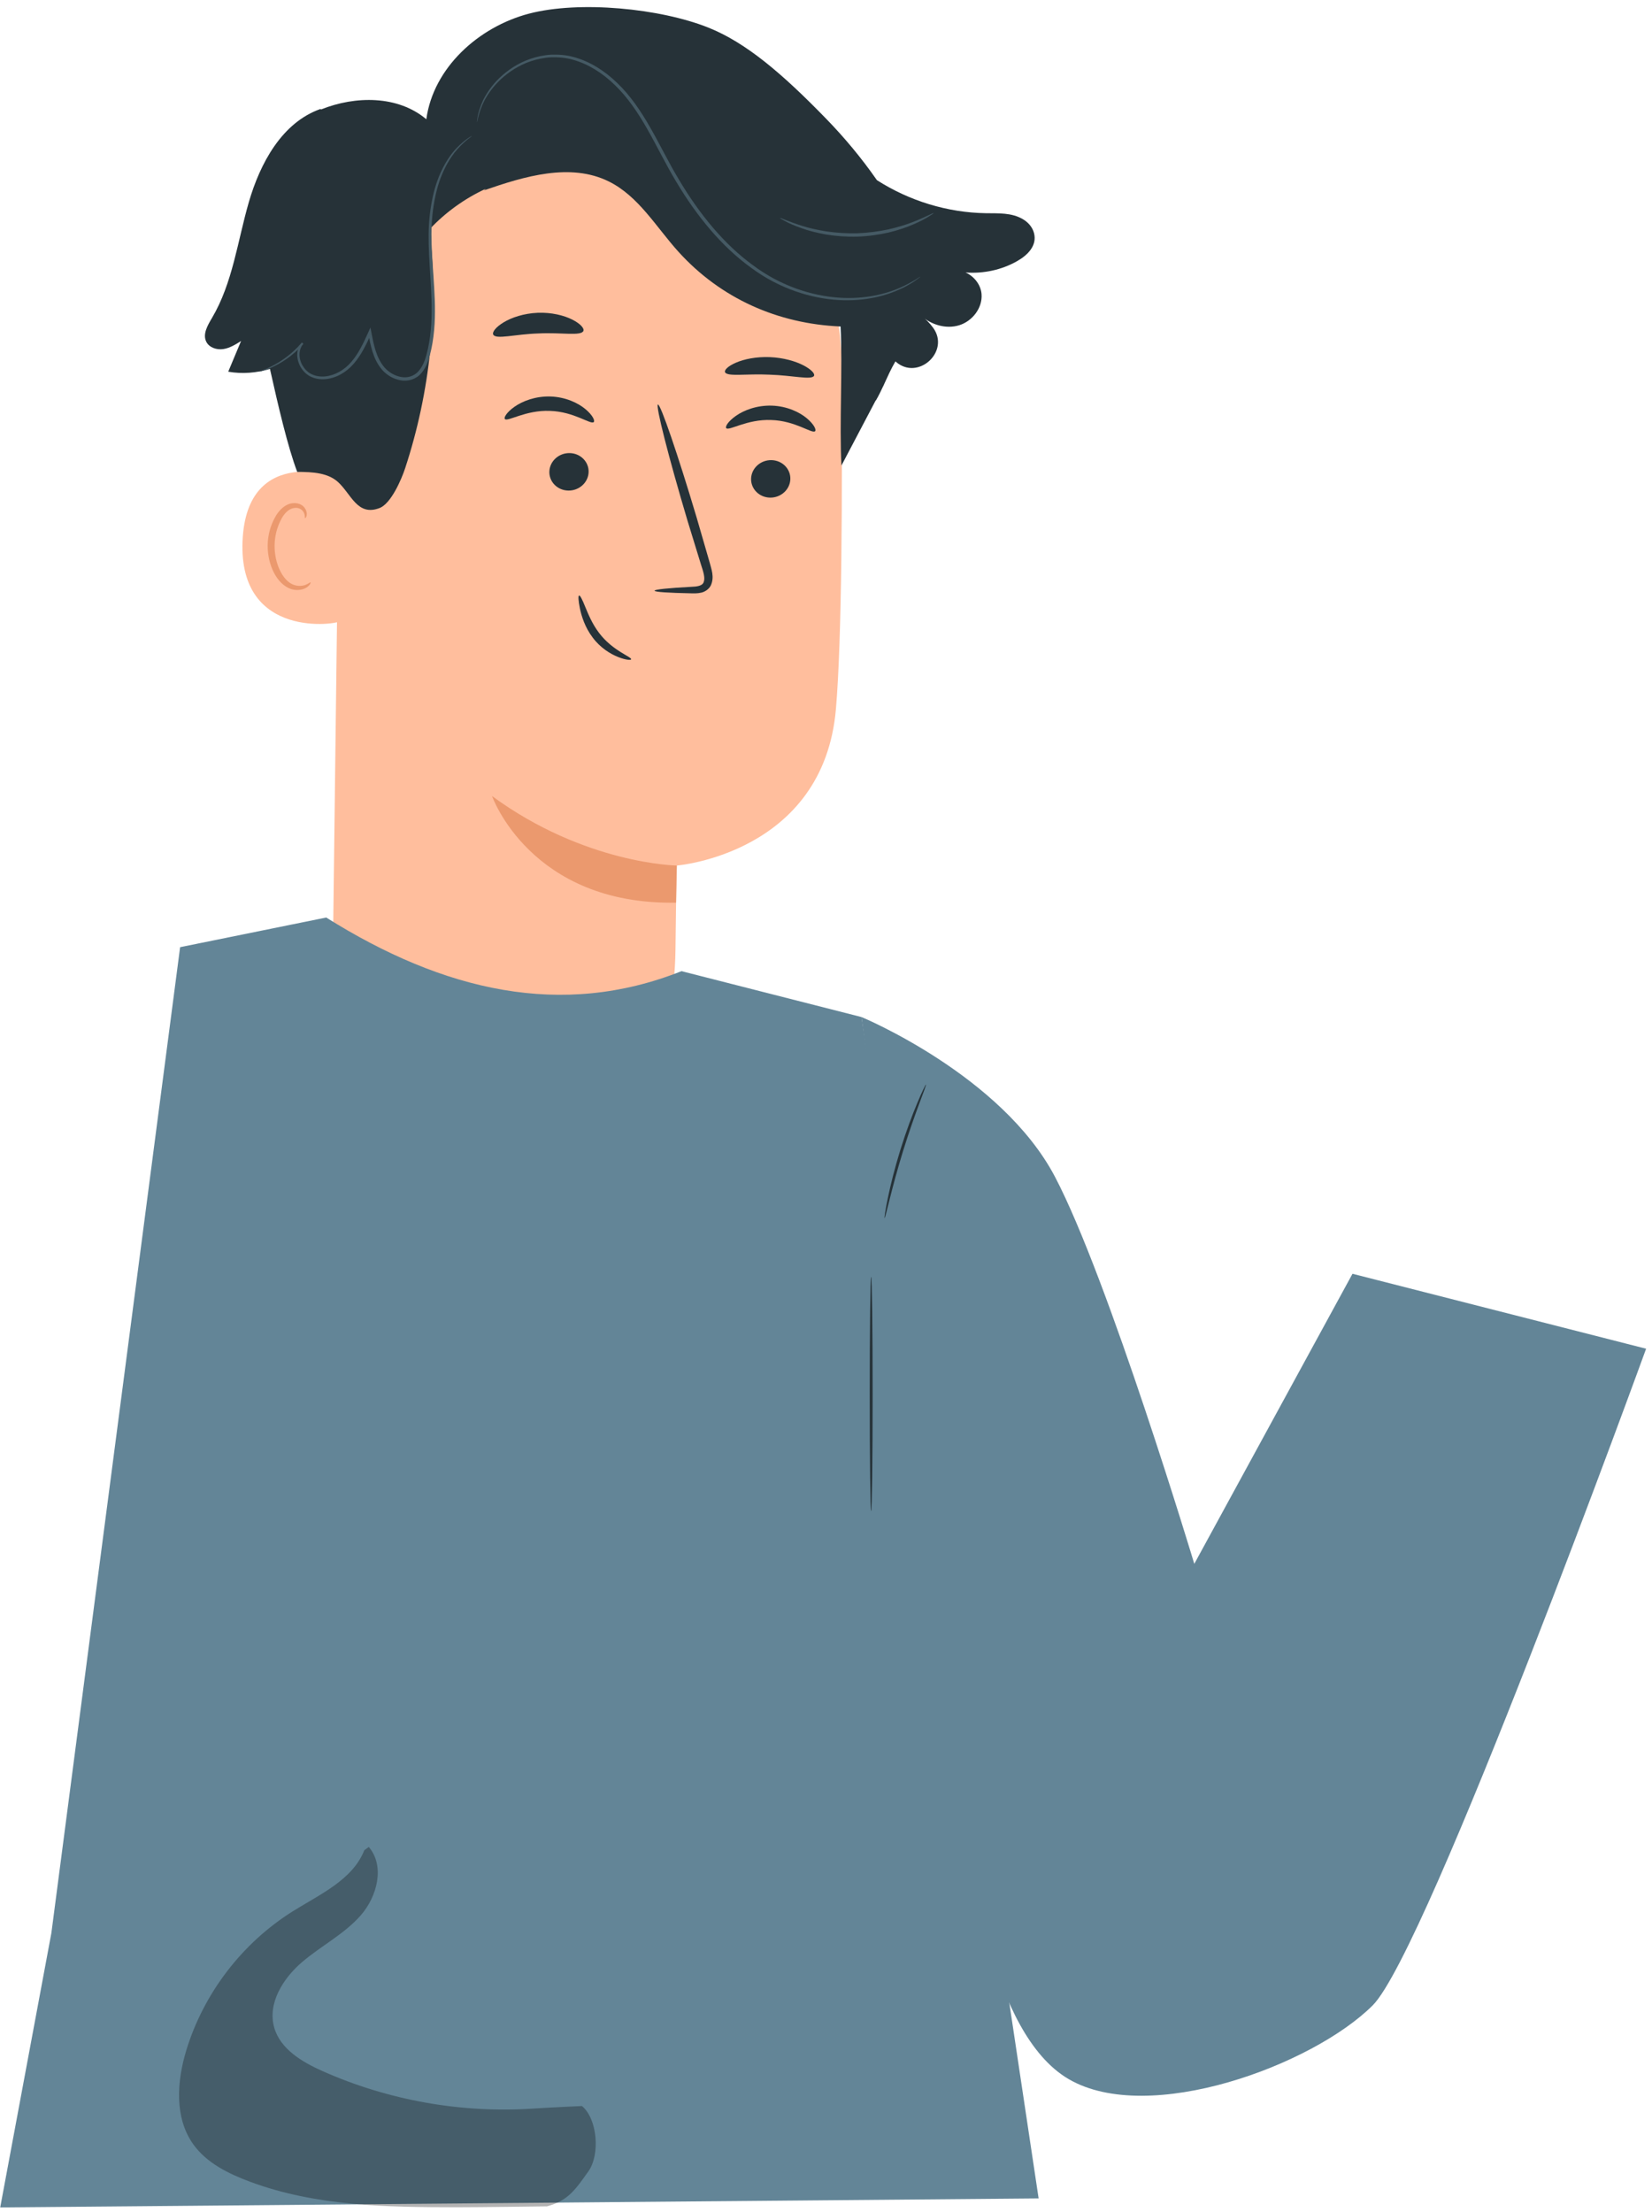 <?xml version="1.0" encoding="UTF-8"?> <svg xmlns="http://www.w3.org/2000/svg" width="192" height="257" viewBox="0 0 192 257" fill="none"><path d="M39.53 43.053L38.699 109.826C38.557 121.181 40.674 137.89 58.674 137.294C74.252 135.601 78.385 120.885 78.506 110.288C78.563 105.262 78.622 101.07 78.662 100.553C78.662 100.553 95.714 99.165 97.154 82.357C97.85 74.234 97.917 57.386 97.802 42.145C97.678 25.776 84.958 12.254 68.598 11.062L66.972 10.943C49.356 10.687 39.298 25.474 39.53 43.053Z" fill="#FFBE9D"></path><path d="M78.662 100.553C78.662 100.553 67.99 100.401 57.185 92.478C57.185 92.478 61.641 105.156 78.574 104.867L78.662 100.553Z" fill="#EB996E"></path><path d="M69.005 49.033C68.67 49.373 66.725 47.811 63.903 47.735C61.085 47.618 58.974 49.041 58.678 48.678C58.532 48.517 58.88 47.895 59.8 47.251C60.706 46.609 62.238 46.003 63.996 46.063C65.753 46.125 67.213 46.83 68.044 47.533C68.892 48.24 69.169 48.882 69.005 49.033Z" fill="#263238"></path><path d="M68.41 54.858C68.364 56.062 67.307 57.015 66.046 56.991C64.789 56.967 63.804 55.974 63.849 54.771C63.894 53.568 64.953 52.612 66.211 52.636C67.47 52.661 68.455 53.655 68.41 54.858Z" fill="#263238"></path><path d="M76.074 68.623C76.072 68.475 77.704 68.315 80.337 68.172C81.004 68.152 81.639 68.066 81.784 67.624C81.975 67.159 81.75 66.426 81.485 65.635C80.98 63.992 80.452 62.27 79.897 60.465C77.704 53.11 76.168 47.082 76.466 46.995C76.763 46.91 78.782 52.802 80.975 60.158C81.5 61.971 82.003 63.699 82.48 65.352C82.675 66.121 83.043 67.004 82.634 67.968C82.419 68.448 81.908 68.771 81.476 68.854C81.042 68.952 80.669 68.932 80.341 68.928C77.703 68.878 76.073 68.771 76.074 68.623Z" fill="#263238"></path><path d="M67.804 38.445C67.532 39.07 65.272 38.6 62.567 38.738C59.859 38.819 57.638 39.472 57.325 38.872C57.186 38.585 57.607 38.009 58.527 37.452C59.439 36.895 60.864 36.407 62.487 36.339C64.109 36.275 65.564 36.646 66.51 37.127C67.465 37.608 67.924 38.148 67.804 38.445Z" fill="#263238"></path><path d="M94.605 43.664C94.309 44.173 92.107 43.608 89.439 43.526C86.77 43.395 84.555 43.785 84.273 43.252C84.15 42.999 84.59 42.542 85.52 42.138C86.442 41.733 87.867 41.424 89.467 41.487C91.067 41.552 92.481 41.974 93.391 42.451C94.308 42.929 94.736 43.42 94.605 43.664Z" fill="#263238"></path><path d="M39.995 55.61C39.717 55.465 28.662 51.347 28.189 62.875C27.715 74.405 39.411 72.5 39.444 72.171C39.478 71.841 39.995 55.61 39.995 55.61Z" fill="#FFBE9D"></path><path d="M36.095 67.659C36.046 67.619 35.888 67.791 35.542 67.932C35.204 68.07 34.629 68.151 34.036 67.902C32.834 67.405 31.886 65.429 31.915 63.349C31.929 62.298 32.19 61.308 32.597 60.496C32.984 59.668 33.554 59.1 34.174 59.017C34.791 58.901 35.211 59.285 35.339 59.616C35.48 59.945 35.398 60.172 35.458 60.194C35.49 60.224 35.714 60.011 35.641 59.531C35.603 59.301 35.478 59.023 35.216 58.791C34.947 58.555 34.545 58.423 34.115 58.452C33.221 58.476 32.386 59.262 31.939 60.153C31.444 61.047 31.125 62.159 31.11 63.338C31.088 65.665 32.191 67.887 33.841 68.437C34.645 68.681 35.333 68.465 35.694 68.207C36.063 67.937 36.134 67.681 36.095 67.659Z" fill="#EB996E"></path><path d="M73.348 76.605C73.474 76.314 71.211 75.638 69.619 73.519C68.824 72.475 68.366 71.338 68.021 70.508C67.684 69.671 67.428 69.146 67.303 69.184C67.186 69.221 67.215 69.787 67.4 70.698C67.593 71.599 67.987 72.885 68.887 74.07C69.774 75.267 70.964 75.982 71.838 76.325C72.721 76.681 73.318 76.704 73.348 76.605Z" fill="#263238"></path><path d="M120.169 27.056C119.986 26.379 119.493 25.822 118.888 25.466C117.57 24.689 116.05 24.792 114.582 24.769C110.112 24.698 105.676 23.336 101.915 20.926C100.154 18.393 98.171 16.011 96.02 13.797C90.914 8.544 86.713 4.968 82.368 3.223C76.747 0.965 67.347 0.049 61.487 1.584C55.626 3.118 50.363 7.863 49.548 13.855C46.261 11.082 41.328 11.105 37.325 12.711L37.224 12.668C32.766 14.253 30.233 18.953 28.918 23.49C27.603 28.027 27.042 32.878 24.634 36.945C24.13 37.795 23.533 38.814 23.972 39.699C24.312 40.383 25.184 40.665 25.941 40.554C26.698 40.443 27.37 40.026 28.017 39.617C27.519 40.805 27.022 41.993 26.525 43.182C28.138 43.462 29.808 43.333 31.374 42.859C32.321 47.102 33.45 51.947 34.545 54.823C36.409 54.817 38.114 54.95 39.264 55.981C40.825 57.382 41.523 60.018 44.118 59.018C45.438 58.508 46.643 55.743 47.085 54.401C50.018 45.492 50.992 35.949 49.932 26.631C51.778 24.667 54.007 23.062 56.457 21.932L56.257 22.111C60.965 20.479 66.289 18.875 70.756 21.08C74.22 22.791 76.257 26.378 78.846 29.241C83.756 34.667 90.376 37.614 97.695 37.929C97.944 42.662 97.546 49.352 97.794 54.085L101.784 46.503L101.788 46.541C102.114 45.986 102.385 45.427 102.645 44.866L102.735 44.696V44.675C103.15 43.775 103.544 42.873 104.069 41.982C104.084 41.996 104.099 42.009 104.115 42.023C106.684 44.285 110.471 40.826 108.444 38.068C108.043 37.521 107.562 37.033 107.012 36.631C108.186 37.732 109.937 38.259 111.477 37.786C113.017 37.314 114.212 35.759 114.078 34.157C113.987 33.063 113.203 32.085 112.214 31.653C114.29 31.812 116.412 31.362 118.222 30.331C119.407 29.657 120.572 28.545 120.169 27.056Z" fill="#263238"></path><path d="M54.851 15.786C54.884 15.829 54.145 16.23 53.161 17.328C52.186 18.421 51.092 20.323 50.575 22.911C50.31 24.198 50.144 25.637 50.145 27.185C50.138 28.733 50.262 30.391 50.381 32.139C50.495 33.886 50.62 35.733 50.508 37.653C50.452 38.611 50.336 39.588 50.128 40.562C49.916 41.52 49.664 42.56 48.939 43.383C48.362 44.054 47.397 44.352 46.561 44.182C45.719 44.033 44.97 43.585 44.421 42.975C43.337 41.712 43.067 40.111 42.798 38.7L43.151 38.742C42.574 40.011 41.98 41.264 41.101 42.265C40.237 43.271 39.04 43.938 37.823 44.046C37.217 44.1 36.607 44.004 36.086 43.742C35.556 43.485 35.169 43.045 34.906 42.582C34.653 42.109 34.522 41.591 34.548 41.092C34.576 40.593 34.772 40.119 35.089 39.784L35.267 39.943C33.968 41.42 32.597 42.213 31.648 42.653C31.169 42.873 30.786 43.004 30.527 43.087C30.265 43.165 30.128 43.197 30.125 43.187C30.122 43.175 30.253 43.122 30.505 43.025C30.756 42.922 31.129 42.772 31.592 42.536C32.513 42.066 33.841 41.252 35.086 39.787L35.264 39.946C34.698 40.545 34.664 41.598 35.153 42.445C35.398 42.862 35.752 43.252 36.219 43.471C36.684 43.698 37.24 43.783 37.794 43.728C38.911 43.617 40.027 42.992 40.837 42.035C41.666 41.079 42.24 39.859 42.81 38.588L43.053 38.049L43.164 38.631C43.434 40.041 43.722 41.578 44.71 42.716C45.201 43.262 45.888 43.666 46.625 43.794C47.363 43.936 48.143 43.694 48.646 43.119C49.279 42.406 49.539 41.422 49.744 40.479C49.949 39.528 50.063 38.572 50.122 37.63C50.237 35.741 50.122 33.907 50.018 32.162C49.909 30.415 49.796 28.749 49.817 27.181C49.831 25.613 50.015 24.155 50.302 22.852C50.862 20.23 52.019 18.305 53.047 17.226C54.085 16.14 54.851 15.786 54.851 15.786Z" fill="#455A64"></path><path d="M106.974 32.146C106.978 32.151 106.933 32.191 106.839 32.261C106.725 32.344 106.587 32.444 106.418 32.567C106.234 32.705 106 32.865 105.705 33.024C105.414 33.191 105.082 33.393 104.68 33.562C103.115 34.304 100.606 35.042 97.468 34.857C94.361 34.682 90.631 33.584 87.299 31.109C83.933 28.694 80.979 25.136 78.564 21.061C77.338 19.025 76.339 16.938 75.238 15.01C74.144 13.081 72.936 11.298 71.473 9.891C70.027 8.476 68.348 7.43 66.618 6.95C65.756 6.695 64.887 6.637 64.058 6.656C63.227 6.7 62.439 6.868 61.713 7.105C60.261 7.592 59.09 8.392 58.2 9.216C57.308 10.047 56.71 10.925 56.299 11.677C55.533 13.223 55.49 14.215 55.43 14.198C55.423 14.198 55.428 14.138 55.443 14.022C55.465 13.882 55.491 13.713 55.523 13.507C55.605 13.056 55.799 12.404 56.163 11.608C56.559 10.831 57.151 9.921 58.049 9.056C58.944 8.199 60.133 7.36 61.623 6.842C62.368 6.588 63.18 6.406 64.042 6.352C64.9 6.323 65.812 6.378 66.706 6.635C68.503 7.119 70.239 8.19 71.726 9.63C73.231 11.064 74.467 12.878 75.573 14.819C76.688 16.76 77.687 18.842 78.902 20.859C81.3 24.903 84.211 28.422 87.513 30.815C90.782 33.268 94.424 34.369 97.486 34.579C100.572 34.795 103.05 34.113 104.617 33.422C106.194 32.721 106.944 32.099 106.974 32.146Z" fill="#455A64"></path><path d="M108.508 24.758C108.522 24.781 108.307 24.929 107.903 25.177C107.505 25.434 106.893 25.749 106.114 26.084C105.337 26.427 104.373 26.746 103.281 27.013C102.185 27.261 100.957 27.444 99.658 27.492C98.359 27.527 97.121 27.422 96.011 27.245C94.904 27.048 93.922 26.791 93.124 26.499C92.325 26.214 91.695 25.938 91.281 25.708C90.863 25.486 90.638 25.352 90.651 25.328C90.683 25.261 91.615 25.739 93.211 26.234C94.008 26.489 94.979 26.713 96.068 26.886C97.161 27.04 98.373 27.132 99.645 27.098C100.917 27.051 102.121 26.882 103.201 26.659C104.276 26.416 105.231 26.13 106.009 25.826C107.572 25.23 108.471 24.694 108.508 24.758Z" fill="#455A64"></path><path d="M94.731 50.094C94.396 50.434 92.452 48.871 89.63 48.795C86.812 48.678 84.701 50.101 84.404 49.739C84.258 49.577 84.607 48.956 85.527 48.312C86.433 47.669 87.965 47.064 89.722 47.124C91.48 47.186 92.939 47.891 93.771 48.594C94.619 49.301 94.895 49.942 94.731 50.094Z" fill="#263238"></path><path d="M91.855 55.676C91.81 56.88 90.752 57.833 89.492 57.809C88.235 57.785 87.249 56.792 87.294 55.589C87.34 54.386 88.398 53.431 89.656 53.454C90.916 53.478 91.9 54.473 91.855 55.676Z" fill="#263238"></path><path d="M37.911 106.59C51.547 115.141 65.29 118.358 79.207 112.821L100.128 118.154L120.712 255.394L0.025 256.44L5.971 224.564L20.933 110.036L37.911 106.59Z" fill="#638597"></path><path d="M100.129 118.153C100.129 118.153 116.401 124.896 122.611 136.708C128.822 148.521 138.804 181.676 138.804 181.676L157.19 147.978L191.315 156.684C191.315 156.684 165.914 226.603 159.538 232.968C152.557 239.937 133.531 246.964 124.215 241.541C114.899 236.117 113.004 215.534 113.004 215.534L100.129 118.153Z" fill="#638597"></path><path d="M101.25 175.555C101.156 175.555 101.08 169.46 101.08 161.941C101.08 154.421 101.157 148.326 101.25 148.326C101.344 148.326 101.42 154.421 101.42 161.941C101.42 169.46 101.344 175.555 101.25 175.555Z" fill="#263238"></path><path d="M107.621 125.995C107.667 126.015 107.338 126.864 106.827 128.243C106.315 129.621 105.634 131.534 104.969 133.675C104.306 135.816 103.785 137.779 103.427 139.205C103.068 140.631 102.858 141.517 102.809 141.507C102.786 141.502 102.81 141.276 102.873 140.867C102.934 140.459 103.043 139.872 103.192 139.151C103.491 137.707 103.978 135.726 104.645 133.574C105.312 131.424 106.032 129.515 106.603 128.155C106.888 127.475 107.131 126.929 107.311 126.558C107.49 126.187 107.599 125.986 107.621 125.995Z" fill="#263238"></path><g opacity="0.3"><path d="M67.634 244.66C67.634 244.66 63.817 244.834 62.056 244.954C53.676 245.525 45.161 244.017 37.489 240.606C35.109 239.547 32.593 238.054 31.873 235.556C31.067 232.758 32.883 229.846 35.097 227.95C37.31 226.053 40.002 224.703 41.924 222.513C43.846 220.323 44.756 216.779 42.862 214.564L42.339 214.947C40.97 218.405 37.162 220.073 34.008 222.052C28.15 225.727 23.682 231.554 21.661 238.157C20.551 241.783 20.254 246.013 22.457 249.102C24.02 251.293 26.579 252.539 29.106 253.475C36.755 256.306 44.931 256.412 53.09 256.421C55.668 256.424 63.579 256.315 63.579 256.315C66.066 255.64 66.887 254.348 68.383 252.254C69.757 250.33 69.457 246.167 67.634 244.66Z" fill="black"></path></g></svg> 